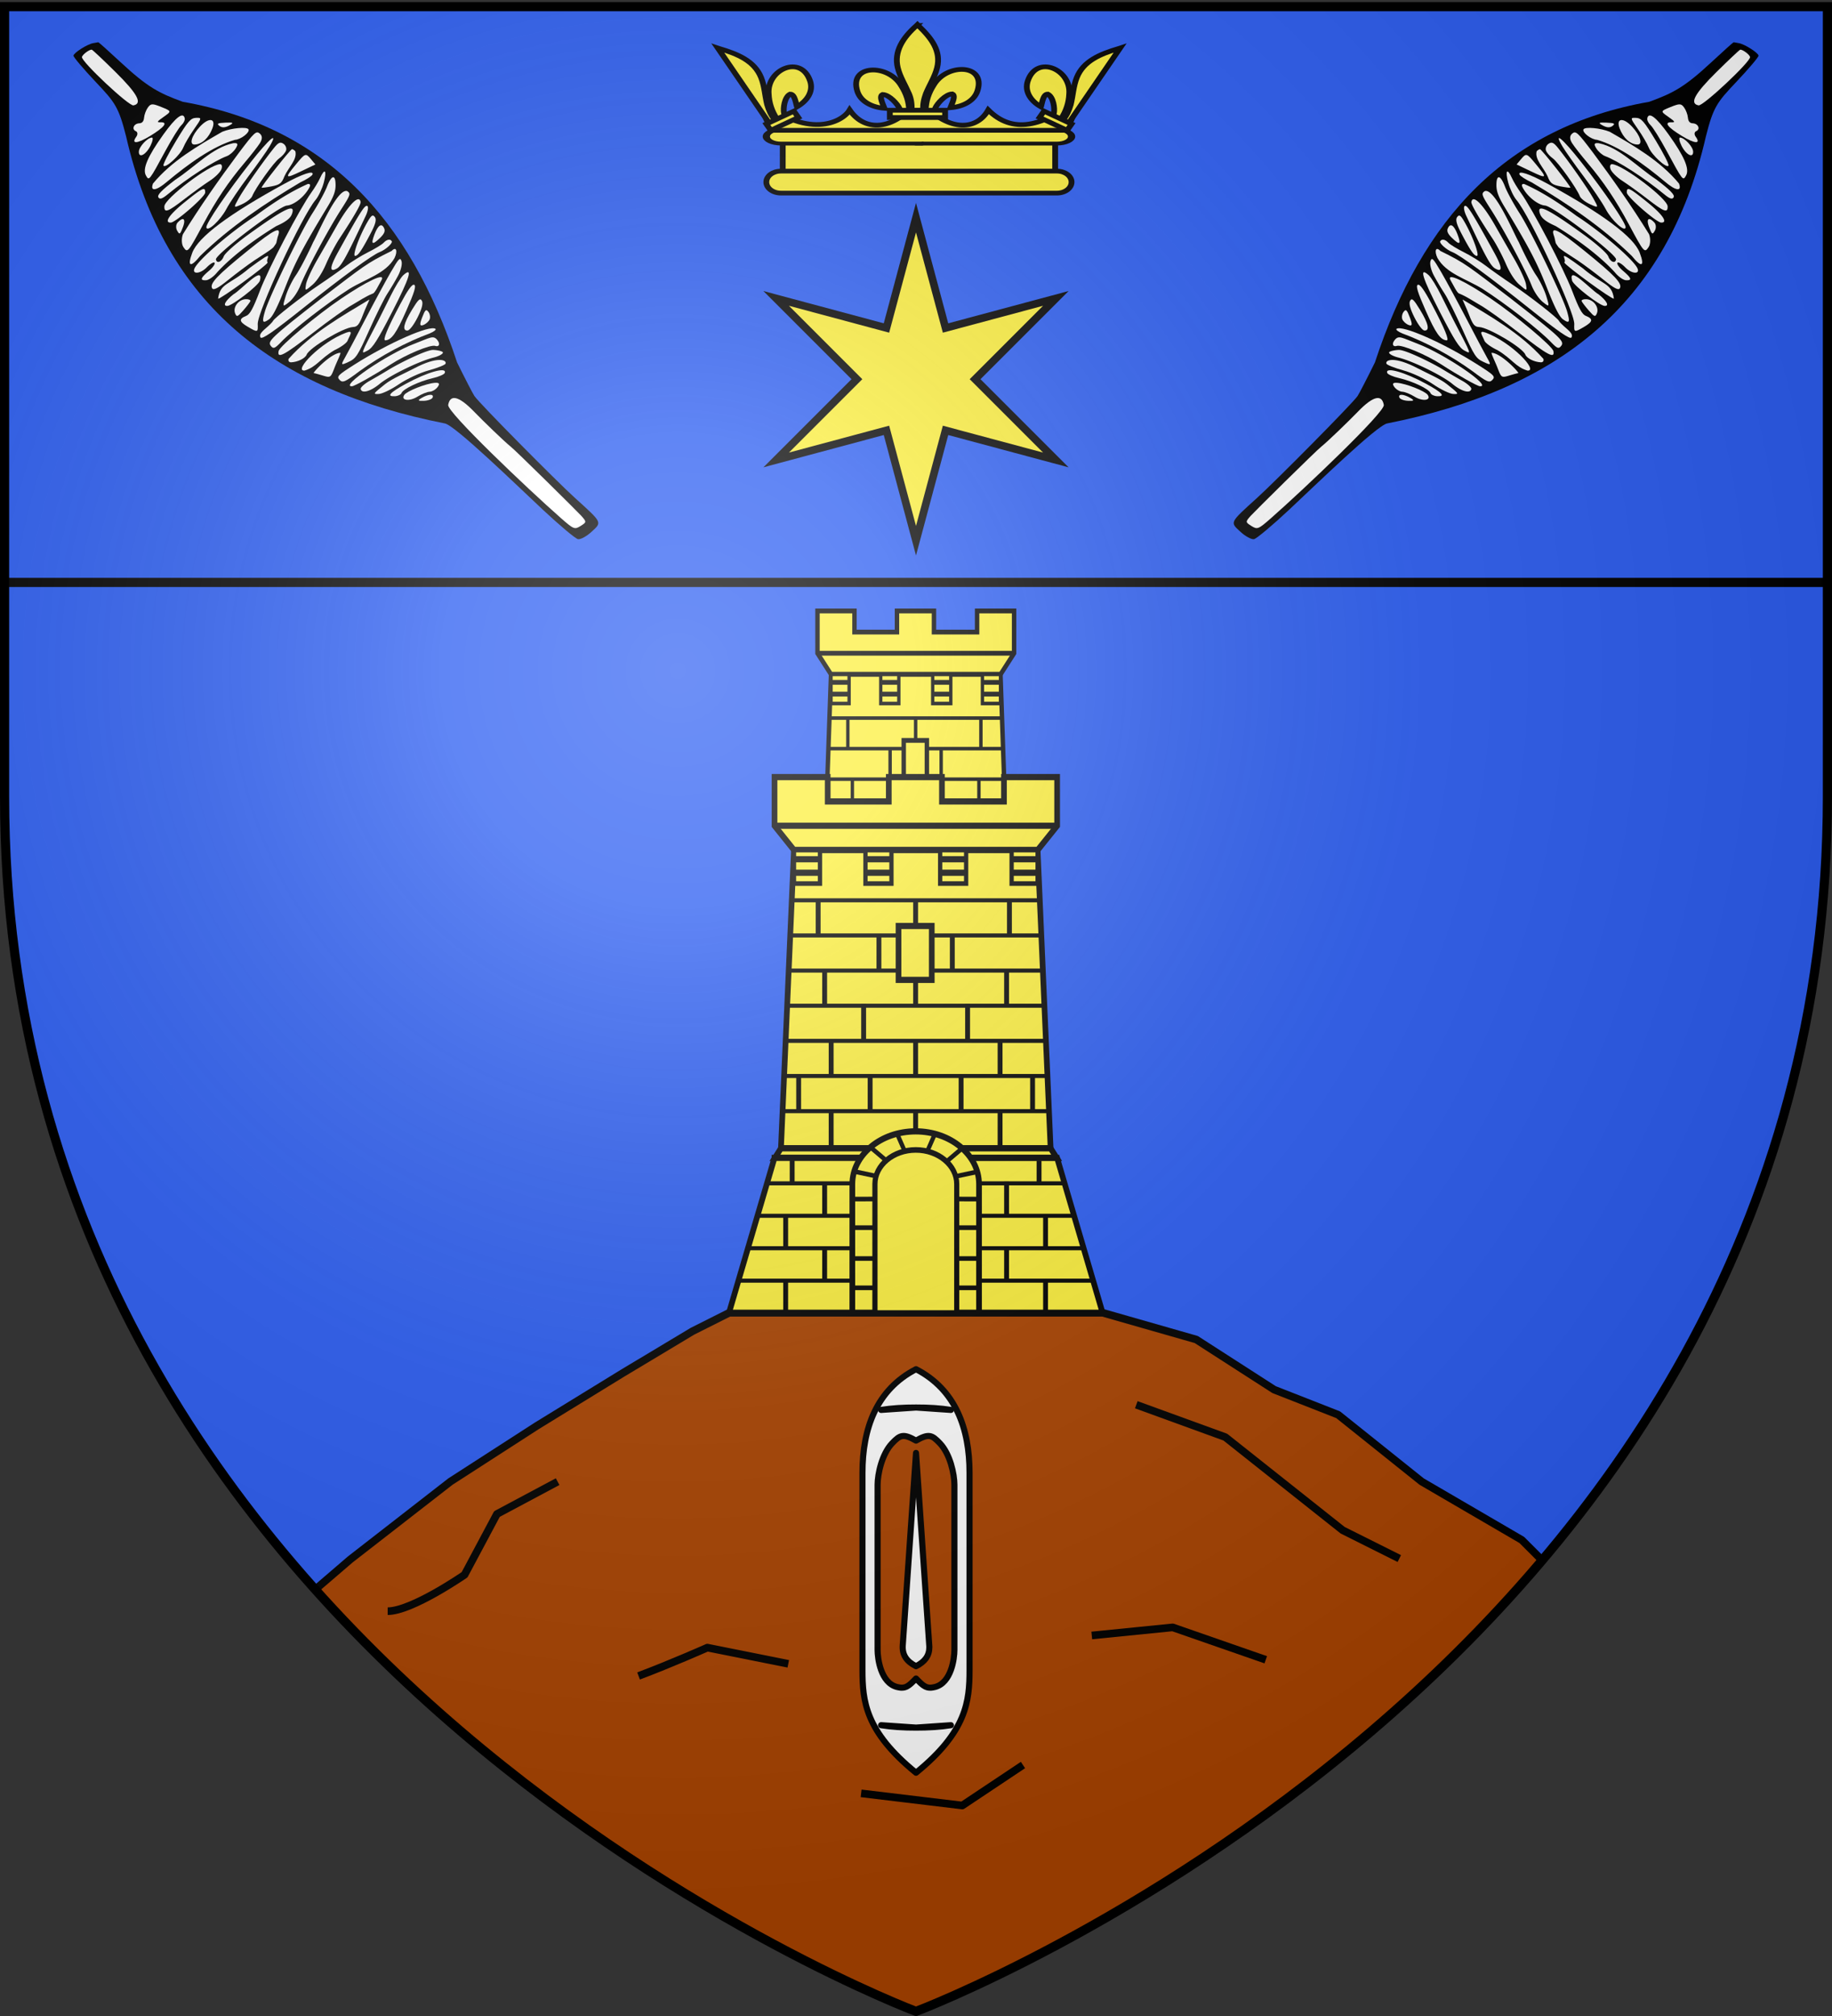 <svg xmlns="http://www.w3.org/2000/svg" xmlns:xlink="http://www.w3.org/1999/xlink" width="600" height="660" version="1.0"><rect width="100%" height="100%" fill="#333333" stroke="none"/><defs><g id="c"><path id="b" d="M0 0v1h.5L0 0z" transform="rotate(18 3.157 -.5)"/><use xlink:href="#b" width="810" height="540" transform="scale(-1 1)"/></g><g id="d"><use xlink:href="#c" width="810" height="540" transform="rotate(72)"/><use xlink:href="#c" width="810" height="540" transform="rotate(144)"/></g><g id="g"><path id="f" d="M0 0v1h.5L0 0z" transform="rotate(18 3.157 -.5)"/><use xlink:href="#f" width="810" height="540" transform="scale(-1 1)"/></g><g id="h"><use xlink:href="#g" width="810" height="540" transform="rotate(72)"/><use xlink:href="#g" width="810" height="540" transform="rotate(144)"/></g><radialGradient xlink:href="#a" id="j" cx="221.445" cy="226.331" r="300" fx="221.445" fy="226.331" gradientTransform="matrix(1.353 0 0 1.349 -77.63 -85.747)" gradientUnits="userSpaceOnUse"/><linearGradient id="a"><stop offset="0" style="stop-color:white;stop-opacity:.314"/><stop offset=".19" style="stop-color:white;stop-opacity:.251"/><stop offset=".6" style="stop-color:#6b6b6b;stop-opacity:.125"/><stop offset="1" style="stop-color:black;stop-opacity:.125"/></linearGradient><path id="e" d="M2.922 27.672c0-5.951 2.317-9.843 5.579-11.012 1.448-.519 3.307-.273 5.018 1.447 2.119 2.129 2.736 7.993-3.483 9.121.658-.956.619-3.081-.714-3.787-.99-.524-2.113-.253-2.676.123-.824.552-1.729 2.106-1.679 4.108H2.922z"/></defs><g style="display:inline"><path d="M300 658.5s298.5-112.32 298.5-397.772V2.176H1.5v258.552C1.5 546.18 300 658.5 300 658.5z" style="fill:#2b5df2;fill-opacity:1;fill-rule:evenodd;stroke:none;stroke-width:1px;stroke-linecap:butt;stroke-linejoin:miter;stroke-opacity:1"/><path d="M1.5 189.176h597v3H1.5z" style="opacity:1;fill:#000;fill-opacity:1;stroke:none;stroke-width:2.5;stroke-linejoin:round;stroke-miterlimit:4;stroke-dasharray:none;stroke-opacity:1"/><path d="m238.813 429.781-12 6.031-22.782 13.657-28.25 17.344-28.25 18.218-32.812 25.5-11.469 9.844C189.746 617.009 300 658.5 300 658.5s117.5-44.232 205.063-147.688l-6.657-6.656-32.812-19.125-27.344-21.875-20.969-8.219-25.5-16.406-30.594-8.75H238.813z" style="opacity:1;fill:#a40;fill-opacity:1;stroke:#000;stroke-width:2.5;stroke-linejoin:round;stroke-miterlimit:4;stroke-dasharray:none;stroke-opacity:1"/><path d="M126.969 527.473c7.952 0 25.18-11.928 25.18-11.928l10.602-19.879 19.88-10.602M209.136 548.677c10.602-3.976 22.53-9.277 22.53-9.277l26.505 5.301M282.026 587.11l33.132 3.976 19.879-13.253M357.566 535.425l26.506-2.651 30.48 10.602M372.144 459.884l29.156 10.602 38.433 30.481 18.554 9.277" style="opacity:1;fill:#a40;fill-opacity:1;stroke:#000;stroke-width:2.5;stroke-linejoin:round;stroke-miterlimit:4;stroke-dasharray:none;stroke-opacity:1"/></g><g id="i" style="display:inline"><path d="M96.588 388.968c2.5 1.748 10.351 3.517 11.634 2.62.548-.383 1.212-8.358 1.477-17.722.4-14.216.742-17.228 8.727-30.594 47.28-75.304 37.552-145.793-11.536-219.1-3.017-4.316-3.658-48.32-4.26-66.589-.39-11.828-1.324-22.393-2.074-23.476-.75-1.084-4.172-2.087-7.604-2.23-7.337-.305-7.16-.829-6.203 18.388.626 12.568.392 68.503-.484 73.086-.278 1.45-2.92 9.75-5.874 18.441-35.064 69.364-37.524 132.925 4.99 193.548 5.46 11.757 7.467 17.806 8.177 36.933.306 8.23.68 15.052.832 15.158l2.198 1.537z" style="fill:#000;fill-opacity:1;stroke:none;stroke-opacity:1" transform="scale(.64 -.64) rotate(-45 -2.965 -774.078)"/><path d="M98.944 370.318c-.092-15.716 1.553-21.157 5.575-18.44 1.981 1.34 3.045 34.794 1.148 36.12-1.074.75-5.637.063-6.222-.938-.224-.385-.45-7.919-.501-16.742zM92.044 117.584c.115-6.047-.15-21.886-.588-25.42-.439-3.533-.68-48.365-.535-50.738.258-4.226.338-4.297 3.939-3.472 3.504.803 3.703 1.275 4.27 10.105 1.458 22.68 2.898 79.452-.143 81.577-4.19 2.928-7.182.508-6.943-12.052z" style="fill:#fff;fill-opacity:1;stroke:none;stroke-opacity:1" transform="scale(.64 -.64) rotate(-45 -2.965 -774.078)"/><g style="fill:#fff"><path d="M487.144 237.267c1.869.507 2.036.434 1.353-.584-1.24-1.849.214-2.15 3.798-.784 3.323 1.265 4.365 2.717 2.316 3.227-.602.15-.961.81-.798 1.466.399 1.603-.873 2.401-1.774 1.113-.491-.703-1.017-.637-1.667.211-.521.682-1.509 1.379-2.194 1.549-1.103.274-1.356-.097-2.207-3.233-.957-3.531-.953-3.54 1.173-2.965z" style="fill:#fff;fill-opacity:1;stroke:none;stroke-opacity:1" transform="rotate(45 315.613 -296.695) scale(1.469 -.94)"/><path d="M491.122 238.996c1.13.46 1.208.371.531-.615-.436-.635-1.087-.949-1.448-.697-.8.56-.748.633.917 1.312zM484.098 231.678c.214-.495.942-.868 1.618-.827.676.04 3.551-1.002 6.39-2.317 7.541-3.491 7.477-3.48 7.097-1.332-.443 2.498-3.25 4.265-9.223 5.804-4.747 1.222-6.784.763-5.882-1.328zM484.283 226.768c1.69-.463 3.757-1.301 4.595-1.863 1.688-1.133 6.226-.82 6.008.414-.077.432-2.728 1.777-5.892 2.99-4.995 1.913-5.887 2.013-6.768.752-.977-1.397-.899-1.484 2.057-2.293zM481.303 222.434c2.108-1.474 4.144-1.332 5.334.37.973 1.393-.9 2.98-3.686 3.124-2.875.149-3.863-1.946-1.648-3.494zM478.195 218.994c1 .462 1.514 1.198 1.604 2.295.11 1.317-.161 1.192-1.47-.68-1.309-1.873-1.333-2.17-.134-1.615zM475.758 213.304c.205-1.155 2.82-.634 3.79.754 4.523 3.908 11.298 5.57 17.266 6.407 3.195.382 4.348 1.753 2.54 3.017-6.558.98-13.116-1.823-19.076-4.319-2.032-1.332-4.707-4.8-4.52-5.86zM476.129 207.092c.868-.305 3.393-.788 5.612-1.072 5.389-.69 10.313-2.197 16.08-4.918 6.927-3.269 7.077-3.286 6.76-.775-.146 1.165-1.027 2.65-1.956 3.3-6.975 2.58-14.326 4.596-21.63 6.259-5.727 1.254-6.265 1.217-6.35-.435-.062-1.193.44-1.992 1.484-2.36zM493.748 233.435c2.179-1.168 3.95-.301 2.815 1.378-.794 1.176-3.524 1.34-4.28.259-.238-.34.422-1.077 1.465-1.637z" style="fill:#fff;fill-opacity:1;stroke:none;stroke-opacity:1" transform="rotate(45 315.613 -296.695) scale(1.469 -.94)"/><path d="M475.137 203.907c1.153-.462 4.76-1.43 8.014-2.149 3.255-.72 7.135-1.895 8.622-2.611 2.776-1.338 6.73-1.097 6.097.37-.467 1.085-9 3.622-17.32 5.152-6.67 1.226-9.412.84-5.413-.762zM480.778 211.758c.814-.301 1.992-.177 2.618.275 2.745 1.98 9.602 4.287 15.378 5.172 1.56.24 2.068.656 1.906 1.565-.16.91-1.61.947-5.444.14-5.176-1.674-10.883-1.166-14.869-5.247-.82-1.042-.724-1.485.41-1.905zM473.2 198.815c.485-.338 1.511-.442 2.281-.23 1.41.387 8.506-1.452 10.217-2.648.505-.353 1.816-.113 2.912.534 1.97 1.163 1.965 1.19-.457 2.265-2.4 1.067-9.692 3.07-13.506 3.712-1.54.258-1.968-.013-2.127-1.347-.11-.919.197-1.947.68-2.286zM471.828 196.359c.939-2.515 3.59-2.26 5.663-3.47 1.509-1.055 2.064-.953 3.598.657.998 1.047 1.803 2.019 1.79 2.158-.042.423-10.606 2.362-10.85 1.991-.123-.189-.214-.79-.201-1.336zM470.62 190.446l.128-2.275 3.384 1.862c3.737 2.055 3.7 2.35-.377 2.955-3.253.483-3.305.442-3.136-2.542z" style="fill:#fff;fill-opacity:1;stroke:none;stroke-opacity:1" transform="rotate(45 315.613 -296.695) scale(1.469 -.94)"/><path d="M486.333 210.133c.636-.444 2.301-.418 3.701.058 1.4.477 4.458 1.247 6.796 1.712 4.686.932 5.456 1.493 4.333 3.155-1.263 1.87-13.638-.78-15.41-3.299-.317-.45-.055-1.181.58-1.626zM472.799 186.408c.32-.223 1.76.266 3.202 1.087 8.618 3.422 17.982 6.36 27.323 6.53 3.45-.58 3.768.623.725 2.75-3.42 2.39-11.839.483-25.456-5.766-4.365-2.003-6.774-3.916-5.794-4.601zM472.27 181.652c1.234-1.115 3.05-2.13 4.034-2.258 4.653-.602 26.871-13.244 28.69-16.325 1.284-2.176 1.34-2.123 2.001 1.844.56 3.354.176 4.136-1.478 3.018-.819-.553-2.23.095-6.107 2.805-4.91 3.432-19.316 10.461-23.617 11.524-1.179.291-2.819.93-3.644 1.419-2.4 1.421-2.326.183.121-2.027z" style="fill:#fff;fill-opacity:1;stroke:none;stroke-opacity:1" transform="rotate(45 315.613 -296.695) scale(1.469 -.94)"/><path d="M470.828 178.098c.98-1.534 2.18-2.388 4.727-3.361 10.15-3.878 13.867-5.692 19.427-9.482 4.29-2.924 6.531-4.06 7.489-3.798 1.732.476 1.619 1.033-.598 2.952-2.928 2.535-18.283 10.874-22.942 12.46-2.385.81-5.298 2.142-6.474 2.957-2.628 1.823-3.383 1.022-1.629-1.728zM492.572 208.382c.664-.983 9.318-.062 10.114 1.076 1.181 1.69-.982 2.36-5.29 1.638-5.29-.886-5.847-1.2-4.824-2.714zM476.12 183.675c2.056-.642 4.54-.027 5.59 1.385 1.39 1.867 19.068 5.652 19.688 4.215.563-1.306-.496-2.013-1.727-1.153-.652.456-3.814.174-7.026-.627-10.215-2.548-12.85-4.025-10.329-5.787.906-.633 2.235-.35 4.283.91 4.877 1.842 11.224 3.546 16.613 3.194 1.202-.221 2.565.14 3.029.803 1.043 1.493.533 1.894-2.002 1.574-1.08-.136-2.025.133-2.099.598-.074.465.814.828 1.974.808 1.96-.036 3.42 1.816 2.139 2.711-1.8 1.259-11.522.154-17.958-2.041-4.744-1.125-9.096-2.516-13.283-5.04-.508-.726-.214-1.137 1.108-1.55zM473.885 170.713c5.103-1.738 15.015-6.42 18.3-8.645 1.394-.944 3.275-1.505 4.394-1.31 1.866.325 1.848.43-.378 2.28-1.284 1.068-3.495 2.265-4.914 2.66-1.418.397-5.001 2.147-7.962 3.89-2.288.97-12.359 7.459-13.393 4.17-.183-1.532.06-1.719 3.953-3.045zM469.515 167.817c.302-.7 3.46-2.026 9.168-3.852 1.53-.49 4.262-1.81 6.072-2.935 2.03-1.262 4.12-1.941 5.456-1.773 2.165.274 2.165.274.888 1.721-.703.796-3.319 2.298-5.813 3.338a826.726 826.726 0 0 0-8.115 3.439c-5.412 2.339-8.649 2.365-7.656.062zM470.888 163.131c9.486-5.338 11.734-6.363 12.874-5.872 1.861.803.978 2.048-2.597 3.663-9.925 4.483-11.799 5.15-12.045 4.283-.146-.511.65-1.445 1.768-2.074zM501.51 205.382c1.64-1.146 1.755-1.102 1.46.559-.175.991-.782 1.829-1.348 1.86-1.865.106-1.923-1.153-.112-2.42zM472.75 157.662c4.238-2.08 5.653-2.495 6.14-1.799.488.698-3.512 3.663-7.002 5.191-1.932.846-2.326.765-2.225-.455.089-1.066.955-1.89 3.087-2.937z" style="fill:#fff;fill-opacity:1;stroke:none;stroke-opacity:1" transform="rotate(45 315.613 -296.695) scale(1.469 -.94)"/><path d="M488.149 179.583c1.234-1.113.834-1.144 2.076-1.418.453-.312 3.526.88 5.235 1.405 1.71.525 4.95 1.261 7.202 1.635 3.003.5 4.036 1.01 3.875 1.918-.321 1.816-2.778 1.924-11.414.504-7.986-1.314-9.568-2.231-6.974-4.044zM470.01 155.372c.241-.88.86-1.245 2.075-1.219 2.493.054 2.591.685.35 2.251-2.076 1.451-3 1.058-2.426-1.032zM470.814 150.427c.132-.748 2.361-.542 3.62.334 1.619 1.125 9.733 3.089 20.895 5.056 8.41 1.483 11.49 2.37 11.332 3.263-.158.894-.756 1.16-2.2.977-1.09-.137-2.152-.132-2.358.012-.621.434-8.516-1.078-13.104-2.51-2.366-.74-5.54-1.596-7.052-1.904-1.513-.308-4.076-1.251-5.696-2.096-1.62-.844-3.373-1.51-3.897-1.481-1.078.06-1.721-.63-1.54-1.651zM473.017 145.635c3.833-1.657 7.743 1.9 11.932 3.487 6.025 2.058 15.35 3.889 19.2 3.77 2.032-.062 2.337.16 2.217 1.606-.165 1.994-1.406 1.931-15.425-.78-11.801-2.513-12.55-2.402-18.586-5.63-1.455.082-1.022-1.525.662-2.453zM493.717 175.777c.73-.51 13.473 2.625 13.512 3.316-2.826 3.407-3.86.54-9.725-.192-7.892-1.898-3.759-1.464-3.787-3.124zM475.277 140.398c1.263-.595 3.274-1.391 4.47-1.77 1.195-.378 5.062-2.407 8.593-4.508 5.913-3.518 6.569-3.735 8.297-2.746 1.78 1.018 1.773 1.12-.134 1.949-1.106.481-5.278 2.484-9.272 4.451-3.993 1.967-9.083 4.337-11.31 5.266-3.544 1.477-3.981 1.485-3.495.064.317-.928 1.54-2.088 2.85-2.706zM497.832 173.198c1.134-.793 8.256.647 9.077 1.813.828 1.175-.413 1.79-2.77 1.373-1.852-.812-9.647-.143-6.307-3.186zM481.82 132.977c6.841-3.425 8.82-4.11 10.058-3.482 1.653.839 2.034.562-6.649 4.846-.96.474-3.498 1.797-5.639 2.94-2.14 1.142-4.506 2.026-5.257 1.963-2.975-.246-.644-2.197 7.487-6.267z" style="fill:#fff;fill-opacity:1;stroke:none;stroke-opacity:1" transform="rotate(45 315.613 -296.695) scale(1.469 -.94)"/><path d="M478.766 143.295c.853-.315 2.952-1.538 3.301-1.04 1.756 1.139 3.137 1.47 4.959 2.243 1.506.692 6.327 1.955 10.712 2.807 8.054 1.564 9.77 2.395 8.207 3.976-.94.95-11.638-.53-18.216-2.523-6.066-1.837-11.624-4.479-8.963-5.463zM479.494 129.75c5.082-3.07 6.903-3.559 7.944-2.132.5.685-2.196 2.444-8.018 5.23-3.516 1.683-5.096 2.086-5.28 1.347-.195-.786 1.17-1.92 5.354-4.446zM502.557 170.523c.28-.176 1.457-.42 2.617-.54 1.871-.194 2.06-.043 1.681 1.34-.564 2.055-2.705 2.526-3.875.852-.512-.732-.702-1.476-.423-1.652zM478.768 125.317c1.758-.903 3.297-1.218 3.63-.741.908 1.298-.469 2.684-3.984 4.013-2.674 1.01-3.19.969-2.967-.24.18-.979 1.28-1.984 3.321-3.032z" style="fill:#fff;fill-opacity:1;stroke:none;stroke-opacity:1" transform="rotate(45 315.613 -296.695) scale(1.469 -.94)"/><path d="M486.932 139.44c2.16-1.51 2.78-1.609 3.513-.56 1.576 2.256 10.145 5.654 11.633 4.614.811-.567 2.575.353 3.664 1.911.357.512.288 1.183-.153 1.491-7.73.685-15.227-2.664-22.051-5.285-.075-.082 1.951-1.163 3.394-2.171zM477.123 121.894c.458-.32 1.313-.258 1.898.138.805.544.57 1.065-.962 2.136-1.727 1.208-2.008 1.187-1.898-.137.071-.855.504-1.816.962-2.137zM479.388 118.419c4.96 3.57 11.05 6.513 17.076 7.998 3.884.853 4.45 1.204 4.418 2.74-.034 1.61-.459 1.615-4.868.066-8.73-3.066-18.03-8.714-18.29-11.106-.05-.468.698-.333 1.664.302z" style="fill:#fff;fill-opacity:1;stroke:none;stroke-opacity:1" transform="rotate(45 315.613 -296.695) scale(1.469 -.94)"/><path d="M493.461 136.828c.486-.34 2.095.073 3.576.917 3.672 1.454 5.44.254 7.917 2.344 1.878 2.686-7.063 3.02-12.562-.939-1.719-1.237-.1-1.505 1.07-2.322zM479.197 114.87c.13-1.77.866-2.152 1.265-.88.48 1.528 6.05 5.1 9.983 6.401 4.225 1.398 9.045 3.502 9.494 4.144 2.106 3.013-10.653-.761-16.513-4.884-3.497-2.46-4.399-2.478-4.229-4.78z" style="fill:#fff;fill-opacity:1;stroke:none;stroke-opacity:1" transform="rotate(45 315.613 -296.695) scale(1.469 -.94)"/><path d="M480.27 110.472c.188-.436 1.213.029 2.279 1.033 2.831 2.67 9.687 6.354 12.65 6.798 2.66.398 4.408 1.973 3.788 3.412-.196.454-1.428.353-2.738-.225a114.314 114.314 0 0 0-4.81-1.967c-2.687-1.012-8.573-4.152-9.874-5.824-.458-.588-1.484-2.79-1.296-3.227zM499.736 133.419c2.224-1.556 2.258-1.545 3.125.98.482 1.405.941 2.646 1.02 2.758.307.44-5.778.751-7.374-1.49-.192-.27 1.992-1.384 3.229-2.248z" style="fill:#fff;fill-opacity:1;stroke:none;stroke-opacity:1" transform="rotate(45 315.613 -296.695) scale(1.469 -.94)"/><path d="M481.622 107.038c.275-.193 1.94.932 3.699 2.498 1.76 1.567 4.853 3.332 6.876 3.922 2.022.59 4.15 1.748 4.726 2.573 1.006 1.44.901 1.475-2.527.868-1.968-.349-4.927-2.236-7.122-3.3-5.62-2.725-6.48-5.982-5.652-6.561zM483.213 104.95c.32-.225 1.554.545 2.742 1.709 2.592 2.54 6.355 4.62 7.24 4.002.351-.246 1.051.144 1.555.865 1.418 2.029.26 2.14-3.657.353-5.27-2.406-9.292-5.943-7.88-6.93z" style="fill:#fff;fill-opacity:1;stroke:none;stroke-opacity:1" transform="rotate(45 315.613 -296.695) scale(1.469 -.94)"/><path d="M486.529 103.255c.686-.17 1.592.183 2.013.785.42.602 1.65 1.418 2.73 1.812 2.054.749 3.258 3.232 1.78 3.67-1.015.302-5.193-2.526-6.704-4.537-.758-1.01-.706-1.51.18-1.73zM488.99 101.888c.36-.252 1.218.356 1.906 1.352.974 1.41.958 1.69-.073 1.27-1.726-.703-2.663-2.043-1.833-2.622z" style="fill:#fff;fill-opacity:1;stroke:none;stroke-opacity:1" transform="rotate(45 315.613 -296.695) scale(1.469 -.94)"/></g></g><use xlink:href="#i" width="600" height="660" style="display:inline" transform="matrix(-1 0 0 1 600 0)"/><path d="m300 71.255-9.675 36.125-36.125-9.688 26.45 26.45-26.45 26.438 36.125-9.688L300 177.017l9.675-36.125 36.125 9.688-26.45-26.438 26.45-26.45-36.125 9.688L300 71.255z" style="display:inline;fill:#fcef3c;fill-opacity:1;stroke:#000;stroke-width:2.5;stroke-miterlimit:4;stroke-dasharray:none;stroke-opacity:1"/><g style="display:inline"><path d="M957.826 170.379v16.2l5.638 8.1h70.538l5.637-8.1v-16.2h-15.39v8.1h-17.955v-8.1h-15.39v8.1h-17.688v-8.1h-15.39z" style="fill:#fcef3c;fill-opacity:1;stroke:#000;stroke-width:1.84;stroke-miterlimit:4;stroke-dasharray:none;stroke-opacity:1" transform="matrix(.787 0 0 .855 -486.073 54.333)"/><path d="M959.687 293.978h78.062l-3.762-99.302h-70.538l-3.762 99.302z" style="fill:#fcef3c;fill-opacity:1;stroke:#000;stroke-width:1.84;stroke-miterlimit:4;stroke-dasharray:none;stroke-opacity:1" transform="matrix(.787 0 0 .855 -486.073 54.333)"/><path d="M961.884 234.128h73.328v1.35h-73.328zM962.128 222.428h72.351v1.35h-72.351zM962.86 210.728h71.569v1.35H962.86z" style="fill:#000;fill-opacity:1;stroke:none;stroke-width:2;stroke-miterlimit:4;stroke-dasharray:none;stroke-opacity:1" transform="matrix(.787 0 0 .855 -486.073 54.333)"/><path d="M963.459 194.679h7.524v11.154h-7.524V194.68zM1026.463 194.676h7.524v11.154h-7.524v-11.154zM1005.772 194.676h7.524v11.154h-7.524v-11.154zM984.15 194.679h7.524v11.154h-7.524V194.68z" style="fill:#fcef3c;fill-opacity:1;stroke:#000;stroke-width:1.38;stroke-miterlimit:4;stroke-dasharray:none;stroke-opacity:1" transform="matrix(.787 0 0 .855 -486.073 54.333)"/><path d="M-223.135 997.964h11.863v1.411h-11.863zM-234.998 987.343h11.863v1.411h-11.863zM-246.862 997.964h11.863v1.411h-11.863z" style="fill:#000;fill-opacity:1;stroke:none;stroke-width:2;stroke-miterlimit:4;stroke-dasharray:none;stroke-opacity:1" transform="matrix(0 -.855 .787 0 -486.073 54.333)"/><path d="M993.723 219.95h9.618v17.949h-9.618v-17.95z" style="fill:#fcef3c;fill-opacity:1;stroke:#000;stroke-width:1.84;stroke-miterlimit:4;stroke-dasharray:none;stroke-opacity:1" transform="matrix(.787 0 0 .855 -486.073 54.333)"/><path d="M-223.135 969.749h11.863v1.411h-11.863zM-234.998 1008.585h11.863v1.411h-11.863zM-223.135 1025.125h11.863v1.411h-11.863zM-246.862 1024.298h11.863v1.411h-11.863zM-246.862 971.63h11.863v1.411h-11.863z" style="fill:#000;fill-opacity:1;stroke:none;stroke-width:2;stroke-miterlimit:4;stroke-dasharray:none;stroke-opacity:1" transform="matrix(0 -.855 .787 0 -486.073 54.333)"/><path d="M1005.772 202.23h7.524M1005.772 197.73h7.524M1026.463 202.23h7.524M1026.463 197.73h7.524M984.14 202.23h7.524M984.14 197.73h7.524M963.45 202.23h7.523M963.45 197.73h7.523" style="fill:none;fill-opacity:1;stroke:#000;stroke-width:1.84;stroke-miterlimit:4;stroke-dasharray:none;stroke-opacity:1" transform="matrix(.787 0 0 .855 -486.073 54.333)"/><path d="M957.826 186.579h81.813" style="fill:#fff;fill-opacity:1;stroke:#000;stroke-width:1.84;stroke-miterlimit:4;stroke-dasharray:none;stroke-opacity:1" transform="matrix(.787 0 0 .855 -486.073 54.333)"/><path d="M940.6 231.667v18.63l8.105 9.315h101.397l8.104-9.315v-18.63h-22.123v9.315h-25.81v-9.315H988.15v9.315H962.724v-9.315H940.6z" style="fill:#fcef3c;fill-opacity:1;stroke:#000;stroke-width:2.366;stroke-miterlimit:4;stroke-dasharray:none;stroke-opacity:1" transform="matrix(.787 0 0 .855 -486.585 56.333)"/><path d="M943.275 373.806h112.214l-5.408-114.198H948.683l-5.408 114.198z" style="fill:#fcef3c;fill-opacity:1;stroke:#000;stroke-width:2.366;stroke-miterlimit:4;stroke-dasharray:none;stroke-opacity:1" transform="matrix(.787 0 0 .855 -486.585 56.333)"/><path d="m943.278 373.798-2.53 3.68h47.897c2.922-1.846 6.671-2.944 10.753-2.944 4.08 0 7.83 1.098 10.752 2.944h47.869l-2.53-3.68H943.278z" style="fill:#fcef3c;fill-opacity:1;stroke:#000;stroke-width:2.366;stroke-miterlimit:4;stroke-dasharray:none;stroke-opacity:1" transform="matrix(.787 0 0 .855 -486.585 56.333)"/><path d="m940.575 377.478-18.917 59.294h60.835V387.46c0-4.017 2.396-7.608 6.152-9.982h-48.07zm69.575 0c3.756 2.374 6.153 5.965 6.153 9.982v49.312h60.806l-18.918-59.294h-48.041z" style="fill:#fcef3c;fill-opacity:1;stroke:#000;stroke-width:2.366;stroke-miterlimit:4;stroke-dasharray:none;stroke-opacity:1" transform="matrix(.787 0 0 .855 -486.585 56.333)"/><path d="M-373.159 998.298h13.643v2.028h-13.643z" style="fill:#000;fill-opacity:1;stroke:none;stroke-width:2;stroke-miterlimit:4;stroke-dasharray:none;stroke-opacity:1" transform="matrix(0 -.855 .787 0 -486.585 56.333)"/><path d="M944.031 358.799h110.816v1.552H944.031zM944.408 345.344h109.808v1.552H944.408zM945.731 331.889h107.163v1.552H945.731zM946.001 318.434h106.542v1.552H946.001zM946.433 304.979h105.408v1.552H946.433zM946.784 291.524h104.005v1.552H946.784zM947.836 278.069h102.88v1.552h-102.88z" style="fill:#000;fill-opacity:1;stroke:none;stroke-width:2;stroke-miterlimit:4;stroke-dasharray:none;stroke-opacity:1" transform="matrix(.787 0 0 .855 -486.585 56.333)"/><path d="M948.697 259.612h10.816v12.827h-10.816v-12.827zM1039.265 259.608h10.816v12.828h-10.816v-12.828zM1009.522 259.608h10.815v12.828h-10.815v-12.828zM978.44 259.612h10.816v12.827H978.44v-12.827z" style="fill:#fcef3c;fill-opacity:1;stroke:#000;stroke-width:1.774;stroke-miterlimit:4;stroke-dasharray:none;stroke-opacity:1" transform="matrix(.787 0 0 .855 -486.585 56.333)"/><path d="M-292.336 998.298h13.643v2.028h-13.643zM-305.979 983.031h13.643v2.028h-13.643zM-319.622 998.298h13.643v2.028h-13.643z" style="fill:#000;fill-opacity:1;stroke:none;stroke-width:2;stroke-miterlimit:4;stroke-dasharray:none;stroke-opacity:1" transform="matrix(0 -.855 .787 0 -486.585 56.333)"/><path d="M992.202 288.673h13.826v20.642h-13.826v-20.642z" style="fill:#fcef3c;fill-opacity:1;stroke:#000;stroke-width:2.366;stroke-miterlimit:4;stroke-dasharray:none;stroke-opacity:1" transform="matrix(.787 0 0 .855 -486.585 56.333)"/><path d="M-332.23 1019.93h13.643v2.028h-13.643zM-345.873 998.298h13.643v2.028h-13.643zM-359.516 979.371h13.643v2.028h-13.643zM-292.336 957.739h13.643v2.028h-13.643zM-305.979 1013.566h13.643v2.028h-13.643zM-359.516 1046.969h13.643v2.028h-13.643zM-373.159 1033.45h13.643v2.028h-13.643zM-345.873 963.147h13.643v2.028h-13.643zM-359.516 949.628h13.643v2.028h-13.643zM-292.336 1037.342h13.643v2.028h-13.643zM-319.622 1036.154h13.643v2.028h-13.643zM-319.622 960.443h13.643v2.028h-13.643zM-332.23 976.667h13.643v2.028h-13.643zM-345.873 1033.45h13.643v2.028h-13.643zM-359.516 1017.226h13.643v2.028h-13.643zM-373.159 963.147h13.643v2.028h-13.643z" style="fill:#000;fill-opacity:1;stroke:none;stroke-width:2;stroke-miterlimit:4;stroke-dasharray:none;stroke-opacity:1" transform="matrix(0 -.855 .787 0 -486.585 56.333)"/><path d="M1009.522 268.296h10.815M1009.522 263.12h10.815M1039.265 268.296h10.816M1039.265 263.12h10.816M978.426 268.296h10.816M978.426 263.12h10.816M948.683 268.296H959.5M948.683 263.12H959.5" style="fill:none;fill-opacity:1;stroke:#000;stroke-width:2.366;stroke-miterlimit:4;stroke-dasharray:none;stroke-opacity:1" transform="matrix(.787 0 0 .855 -486.585 56.333)"/><path d="M-399.815 1036.154h13.26v2.028h-13.26z" style="fill:#000;fill-opacity:1;stroke:none;stroke-width:2;stroke-miterlimit:4;stroke-dasharray:none;stroke-opacity:1" transform="matrix(0 -.855 .787 0 -486.585 56.333)"/><path d="M925.324 423.705h48.667v1.552h-48.667zM929.267 411.285h44.266v1.552h-44.266zM933.473 398.865h40.447v1.552h-40.447zM937.679 386.445h35.019v1.552h-35.019z" style="fill:#000;fill-opacity:1;stroke:none;stroke-width:2;stroke-miterlimit:4;stroke-dasharray:none;stroke-opacity:1" transform="matrix(.787 0 0 .855 -486.585 56.333)"/><path d="M-437.075 944.22h12.487v2.028h-12.487zM-424.423 1036.153h12.487v2.028h-12.487zM-412.235 944.22h12.642v2.028h-12.642zM-387.066 946.924h9.498v2.028h-9.498zM-387.303 1049.673h8.762v2.028h-8.762zM-437.075 1052.377h12.642v2.028h-12.642zM-424.268 960.443h12.178v2.028h-12.178zM-411.925 1052.377h12.178v2.028h-12.178zM-399.815 960.443h12.642v2.028h-12.642z" style="fill:#000;fill-opacity:1;stroke:none;stroke-width:2;stroke-miterlimit:4;stroke-dasharray:none;stroke-opacity:1" transform="matrix(0 -.855 .787 0 -486.585 56.333)"/><path d="M999.34 367.312c-14.553 0-26.364 9.054-26.364 20.194v49.266h9.516v-49.289c0-7.141 7.577-12.949 16.905-12.949 9.329 0 16.905 5.808 16.905 12.95v49.288h9.402v-49.266c0-11.14-11.812-20.194-26.364-20.194z" style="fill:#fcef3c;fill-opacity:1;stroke:#000;stroke-width:2.366;stroke-miterlimit:4;stroke-dasharray:none;stroke-opacity:1" transform="matrix(.787 0 0 .855 -486.585 56.333)"/><path d="M972.56 427.217h10.253M972.824 416.005h9.989M973.086 404.189h9.464M972.99 393.249l9.506-.032M974.167 382.746l8.359 1.637M980.011 372.974l6.505 5.083M991.74 368.506l3.154 6.641M1025.437 427.217h-10.252M1025.174 416.005h-9.99M1024.91 404.189h-9.463M1025.007 393.249l-9.506-.032M1024.853 382.81l-8.359 1.637M1018.413 374.011l-6.505 5.083M1007.344 368.274l-3.155 6.641" style="fill:#000;fill-opacity:1;stroke:#000;stroke-width:1.774;stroke-miterlimit:4;stroke-dasharray:none;stroke-opacity:1" transform="matrix(.787 0 0 .855 -486.585 56.333)"/><path d="M940.6 250.297h117.606" style="fill:#fff;fill-opacity:1;stroke:#000;stroke-width:2.366;stroke-miterlimit:4;stroke-dasharray:none;stroke-opacity:1" transform="matrix(.787 0 0 .855 -486.585 56.333)"/><path d="M1025.318 386.445h35.309v1.552h-35.309zM1024.965 398.865h40.344v1.552h-40.344zM1025.527 411.285h43.687v1.552h-43.687zM1025.513 423.705h47.411v1.552h-47.411z" style="fill:#000;fill-opacity:1;stroke:none;stroke-width:2;stroke-miterlimit:4;stroke-dasharray:none;stroke-opacity:1" transform="matrix(.787 0 0 .855 -486.585 56.333)"/><path d="M999.383 374.529c-9.328 0-16.89 5.832-16.89 12.973v49.27h33.826v-49.27c0-7.141-7.607-12.973-16.936-12.973z" style="fill:#fcef3c;fill-opacity:1;stroke:#000;stroke-width:1.929;stroke-miterlimit:4;stroke-dasharray:none;stroke-opacity:1" transform="matrix(.787 0 0 .855 -486.585 56.333)"/></g><g style="display:inline"><path d="M359.27 482.14c0-14.433-4.524-27.178-17.526-33.893-13.002 6.715-17.541 19.46-17.541 33.894v64.593c0 10.114.879 20.085 17.541 33.624 16.663-13.539 17.526-23.51 17.526-33.624V482.14zm-4.954 3.979v54.018c0 2.843-.996 10.778-6.373 12.159-2.757.707-3.799-.288-6.199-2.781-2.4 2.493-3.457 3.488-6.214 2.78-5.377-1.38-6.373-9.315-6.373-12.158v-54.018c0-3.52 1.389-10.094 4.78-13.644 2.618-2.741 3.639-3.193 7.807-.846 4.168-2.347 5.173-1.895 7.792.846 3.391 3.55 4.78 10.124 4.78 13.644z" style="fill:#fff;fill-opacity:1;stroke:#000;stroke-width:2;stroke-linecap:round;stroke-linejoin:round;stroke-miterlimit:4;stroke-dasharray:none;stroke-opacity:1" transform="translate(-41.737)"/><path d="M346.106 539.237c0-.19-.017-.379-.03-.576l-4.332-63-4.347 63c-.217 3.158 1.286 5.285 4.347 6.822 2.87-1.44 4.366-3.405 4.362-6.246zM353.16 564.797l-11.416.783c4.068.011 7.932-.218 11.416-.783zm-11.416.783-11.431-.783c3.484.565 7.363.794 11.431.783zM353.16 461.58l-11.416-.783c4.068-.011 7.932.218 11.416.783zm-11.416-.783-11.431.783c3.484-.565 7.363-.794 11.431-.783z" style="fill:#fff;fill-opacity:1;stroke:#000;stroke-width:2;stroke-linecap:round;stroke-linejoin:round;stroke-miterlimit:4;stroke-dasharray:none;stroke-opacity:1" transform="translate(-41.737)"/></g><path d="M300.214 69.83h47.711V50.02h-47.71" style="fill:#fcef3c;fill-opacity:1;fill-rule:evenodd;stroke:#000;stroke-width:2;stroke-linecap:round;stroke-linejoin:round;stroke-miterlimit:4;stroke-dasharray:none;stroke-opacity:1" transform="matrix(.95 0 0 .774 15.048 8.063)"/><path d="M301.72 69.83h-47.711V50.02h47.71" style="fill:#fcef3c;fill-opacity:1;fill-rule:evenodd;stroke:#000;stroke-width:2;stroke-linecap:round;stroke-linejoin:round;stroke-miterlimit:4;stroke-dasharray:none;stroke-opacity:1" transform="matrix(.95 0 0 .774 15.048 8.063)"/><path d="M253.4 61.955c-2.8 0-5.05 2.074-5.05 4.65 0 2.576 2.25 4.65 5.05 4.65h95.125c2.8 0 5.05-2.074 5.05-4.65 0-2.576-2.25-4.65-5.05-4.65H253.4z" style="fill:#fcef3c;fill-opacity:1;fill-rule:evenodd;stroke:#000;stroke-width:2;stroke-linecap:round;stroke-linejoin:round;stroke-miterlimit:4;stroke-dasharray:none;stroke-opacity:1" transform="matrix(.95 0 0 .774 15.048 8.063)"/><g style="fill:#fcef3c;stroke:#000;stroke-width:2.5;stroke-miterlimit:4;stroke-dasharray:none;stroke-opacity:1"><path d="M844.58-56.768h48.516c2.799 0 5.052-2.074 5.052-4.65 0-2.576-2.253-4.65-5.052-4.65h-48.517" style="fill:#fcef3c;fill-opacity:1;fill-rule:evenodd;stroke:#000;stroke-width:2.5;stroke-linecap:round;stroke-linejoin:round;stroke-miterlimit:4;stroke-dasharray:none;stroke-opacity:1" transform="matrix(.95 0 0 .495 -502.29 75.104)"/><path d="M846.489-56.768h-48.517c-2.799 0-5.052-2.074-5.052-4.65 0-2.576 2.253-4.65 5.052-4.65h48.517" style="fill:#fcef3c;fill-opacity:1;fill-rule:evenodd;stroke:#000;stroke-width:2.5;stroke-linecap:round;stroke-linejoin:round;stroke-miterlimit:4;stroke-dasharray:none;stroke-opacity:1" transform="matrix(.95 0 0 .495 -502.29 75.104)"/></g><path d="M249.885 44.712h102.164l4.5-13.53c-13.246 12.322-23.362 15.063-31.686 4.929-4.752 10.132-15.792 8.113-23.896-4.93-7.634 13.043-18.204 15.062-23.896 4.93-2.678 5.46-14.792 12.531-31.687-4.93l4.5 13.531z" style="fill:#fcef3c;fill-opacity:1;fill-rule:evenodd;stroke:#000;stroke-width:2;stroke-linecap:butt;stroke-linejoin:miter;stroke-miterlimit:4;stroke-dasharray:none;stroke-opacity:1" transform="matrix(.95 0 0 .774 15.048 8.063)"/><path d="M303.29 36.089c.086-3.713 1.005-7.165 2.715-10.435 4.478-9.42 18.156-9.196 15.14 2.326-1.11 4.246-4.885 6.741-9.368 7.17.323-1.12 2.103-5.074.666-5.848-2.297.087-5.15 4.058-5.837 5.951-.099.272-.071.586-.182.854" style="fill:#fcef3c;fill-opacity:1;fill-rule:evenodd;stroke:#000;stroke-width:2;stroke-linecap:butt;stroke-linejoin:miter;stroke-miterlimit:4;stroke-dasharray:none;stroke-opacity:1;display:inline" transform="matrix(.95 0 0 .774 15.048 8.063)"/><path d="M297.595 36.334c-.086-3.713-1.004-7.164-2.715-10.435-4.478-9.42-18.155-9.195-15.14 2.327 1.11 4.245 4.885 6.74 9.369 7.169-.324-1.12-2.104-5.074-.667-5.848 2.298.087 5.151 4.058 5.837 5.952.1.272.072.586.182.853" style="fill:#fcef3c;fill-opacity:1;fill-rule:evenodd;stroke:#000;stroke-width:2;stroke-linecap:butt;stroke-linejoin:miter;stroke-miterlimit:4;stroke-dasharray:none;stroke-opacity:1" transform="matrix(.95 0 0 .774 15.048 8.063)"/><path d="M300.178.359c-4.718 5.085-7.885 10.965-6.52 17.862.754 3.805 2.58 7.329 3.868 10.994.805 2.3 1.011 4.702.916 7.12h4.002c-.191-2.436.228-4.795.916-7.12 1.227-3.688 3.094-7.186 3.868-10.994 1.446-7.119-1.948-12.488-6.5-17.84l-.277-.355-.273.333z" style="fill:#fcef3c;fill-opacity:1;fill-rule:nonzero;stroke:#000;stroke-width:2;stroke-linecap:butt;stroke-linejoin:miter;stroke-miterlimit:4;stroke-dasharray:none;stroke-opacity:1" transform="matrix(.95 0 0 .774 15.048 8.063)"/><path d="M290.932 36.215h19.052v3.087h-19.052z" style="fill:#fcef3c;fill-opacity:1;stroke:#000;stroke-width:2;stroke-miterlimit:4;stroke-dasharray:none;stroke-opacity:1" transform="matrix(.95 0 0 .774 15.048 8.063)"/><path d="M251.984 39.812c-1.768-3.266-2.683-6.718-2.82-10.406-.787-10.402 11.2-16.993 14.299-5.493 1.142 4.237-.897 8.277-4.577 10.873-.275-1.132-.691-5.449-2.323-5.408-1.952 1.216-2.459 6.08-2.115 8.064.05.285.229.544.266.831" style="fill:#fcef3c;fill-opacity:1;fill-rule:evenodd;stroke:#000;stroke-width:2;stroke-linecap:butt;stroke-linejoin:miter;stroke-miterlimit:4;stroke-dasharray:none;stroke-opacity:1;display:inline" transform="matrix(.95 0 0 .774 15.048 8.063)"/><path d="m249.266 41.513 2.105-1.068c-1.374-2.019-2.18-4.276-2.737-6.635-.765-3.811-.88-7.775-2.097-11.464-2.277-6.899-7.888-9.876-14.494-12.265l-.418-.17 17.64 31.602z" style="fill:#fcef3c;fill-opacity:1;fill-rule:nonzero;stroke:#000;stroke-width:2;stroke-linecap:butt;stroke-linejoin:miter;stroke-miterlimit:4;stroke-dasharray:none;stroke-opacity:1" transform="matrix(.95 0 0 .774 15.048 8.063)"/><path d="M194.771 159.72h10.948v3.087h-10.948z" style="fill:#fcef3c;fill-opacity:1;stroke:#000;stroke-width:2;stroke-miterlimit:4;stroke-dasharray:none;stroke-opacity:1" transform="scale(.95 .774) rotate(-29.747 27.537 -24.612)"/><path d="M349.949 39.811c1.768-3.266 2.683-6.718 2.82-10.406.787-10.402-11.2-16.993-14.298-5.493-1.142 4.238.896 8.277 4.577 10.873.274-1.132.69-5.449 2.322-5.408 1.952 1.216 2.459 6.08 2.115 8.064-.049.285-.229.544-.265.831" style="fill:#fcef3c;fill-opacity:1;fill-rule:evenodd;stroke:#000;stroke-width:2;stroke-linecap:butt;stroke-linejoin:miter;stroke-miterlimit:4;stroke-dasharray:none;stroke-opacity:1;display:inline" transform="matrix(.95 0 0 .774 15.048 8.063)"/><path d="m352.668 41.513-2.106-1.069c1.375-2.018 2.181-4.276 2.737-6.635.765-3.811.88-7.775 2.097-11.464 2.277-6.899 7.888-9.876 14.495-12.265l.417-.17-17.64 31.603z" style="fill:#fcef3c;fill-opacity:1;fill-rule:nonzero;stroke:#000;stroke-width:2;stroke-linecap:butt;stroke-linejoin:miter;stroke-miterlimit:4;stroke-dasharray:none;stroke-opacity:1" transform="matrix(.95 0 0 .774 15.048 8.063)"/><path d="M-327.842-138.944h10.948v3.087h-10.948z" style="fill:#fcef3c;fill-opacity:1;stroke:#000;stroke-width:2;stroke-miterlimit:4;stroke-dasharray:none;stroke-opacity:1" transform="scale(-.95 .774) rotate(-29.747 11.696 35.031)"/><path d="M300 658.5s298.5-112.32 298.5-397.772V2.176H1.5v258.552C1.5 546.18 300 658.5 300 658.5z" style="opacity:1;fill:url(#j);fill-opacity:1;fill-rule:evenodd;stroke:none;stroke-width:1px;stroke-linecap:butt;stroke-linejoin:miter;stroke-opacity:1"/><path d="M300 658.5S1.5 546.18 1.5 260.728V2.176h597v258.552C598.5 546.18 300 658.5 300 658.5z" style="opacity:1;fill:none;fill-opacity:1;fill-rule:evenodd;stroke:#000;stroke-width:3;stroke-linecap:butt;stroke-linejoin:miter;stroke-miterlimit:4;stroke-dasharray:none;stroke-opacity:1"/></svg>